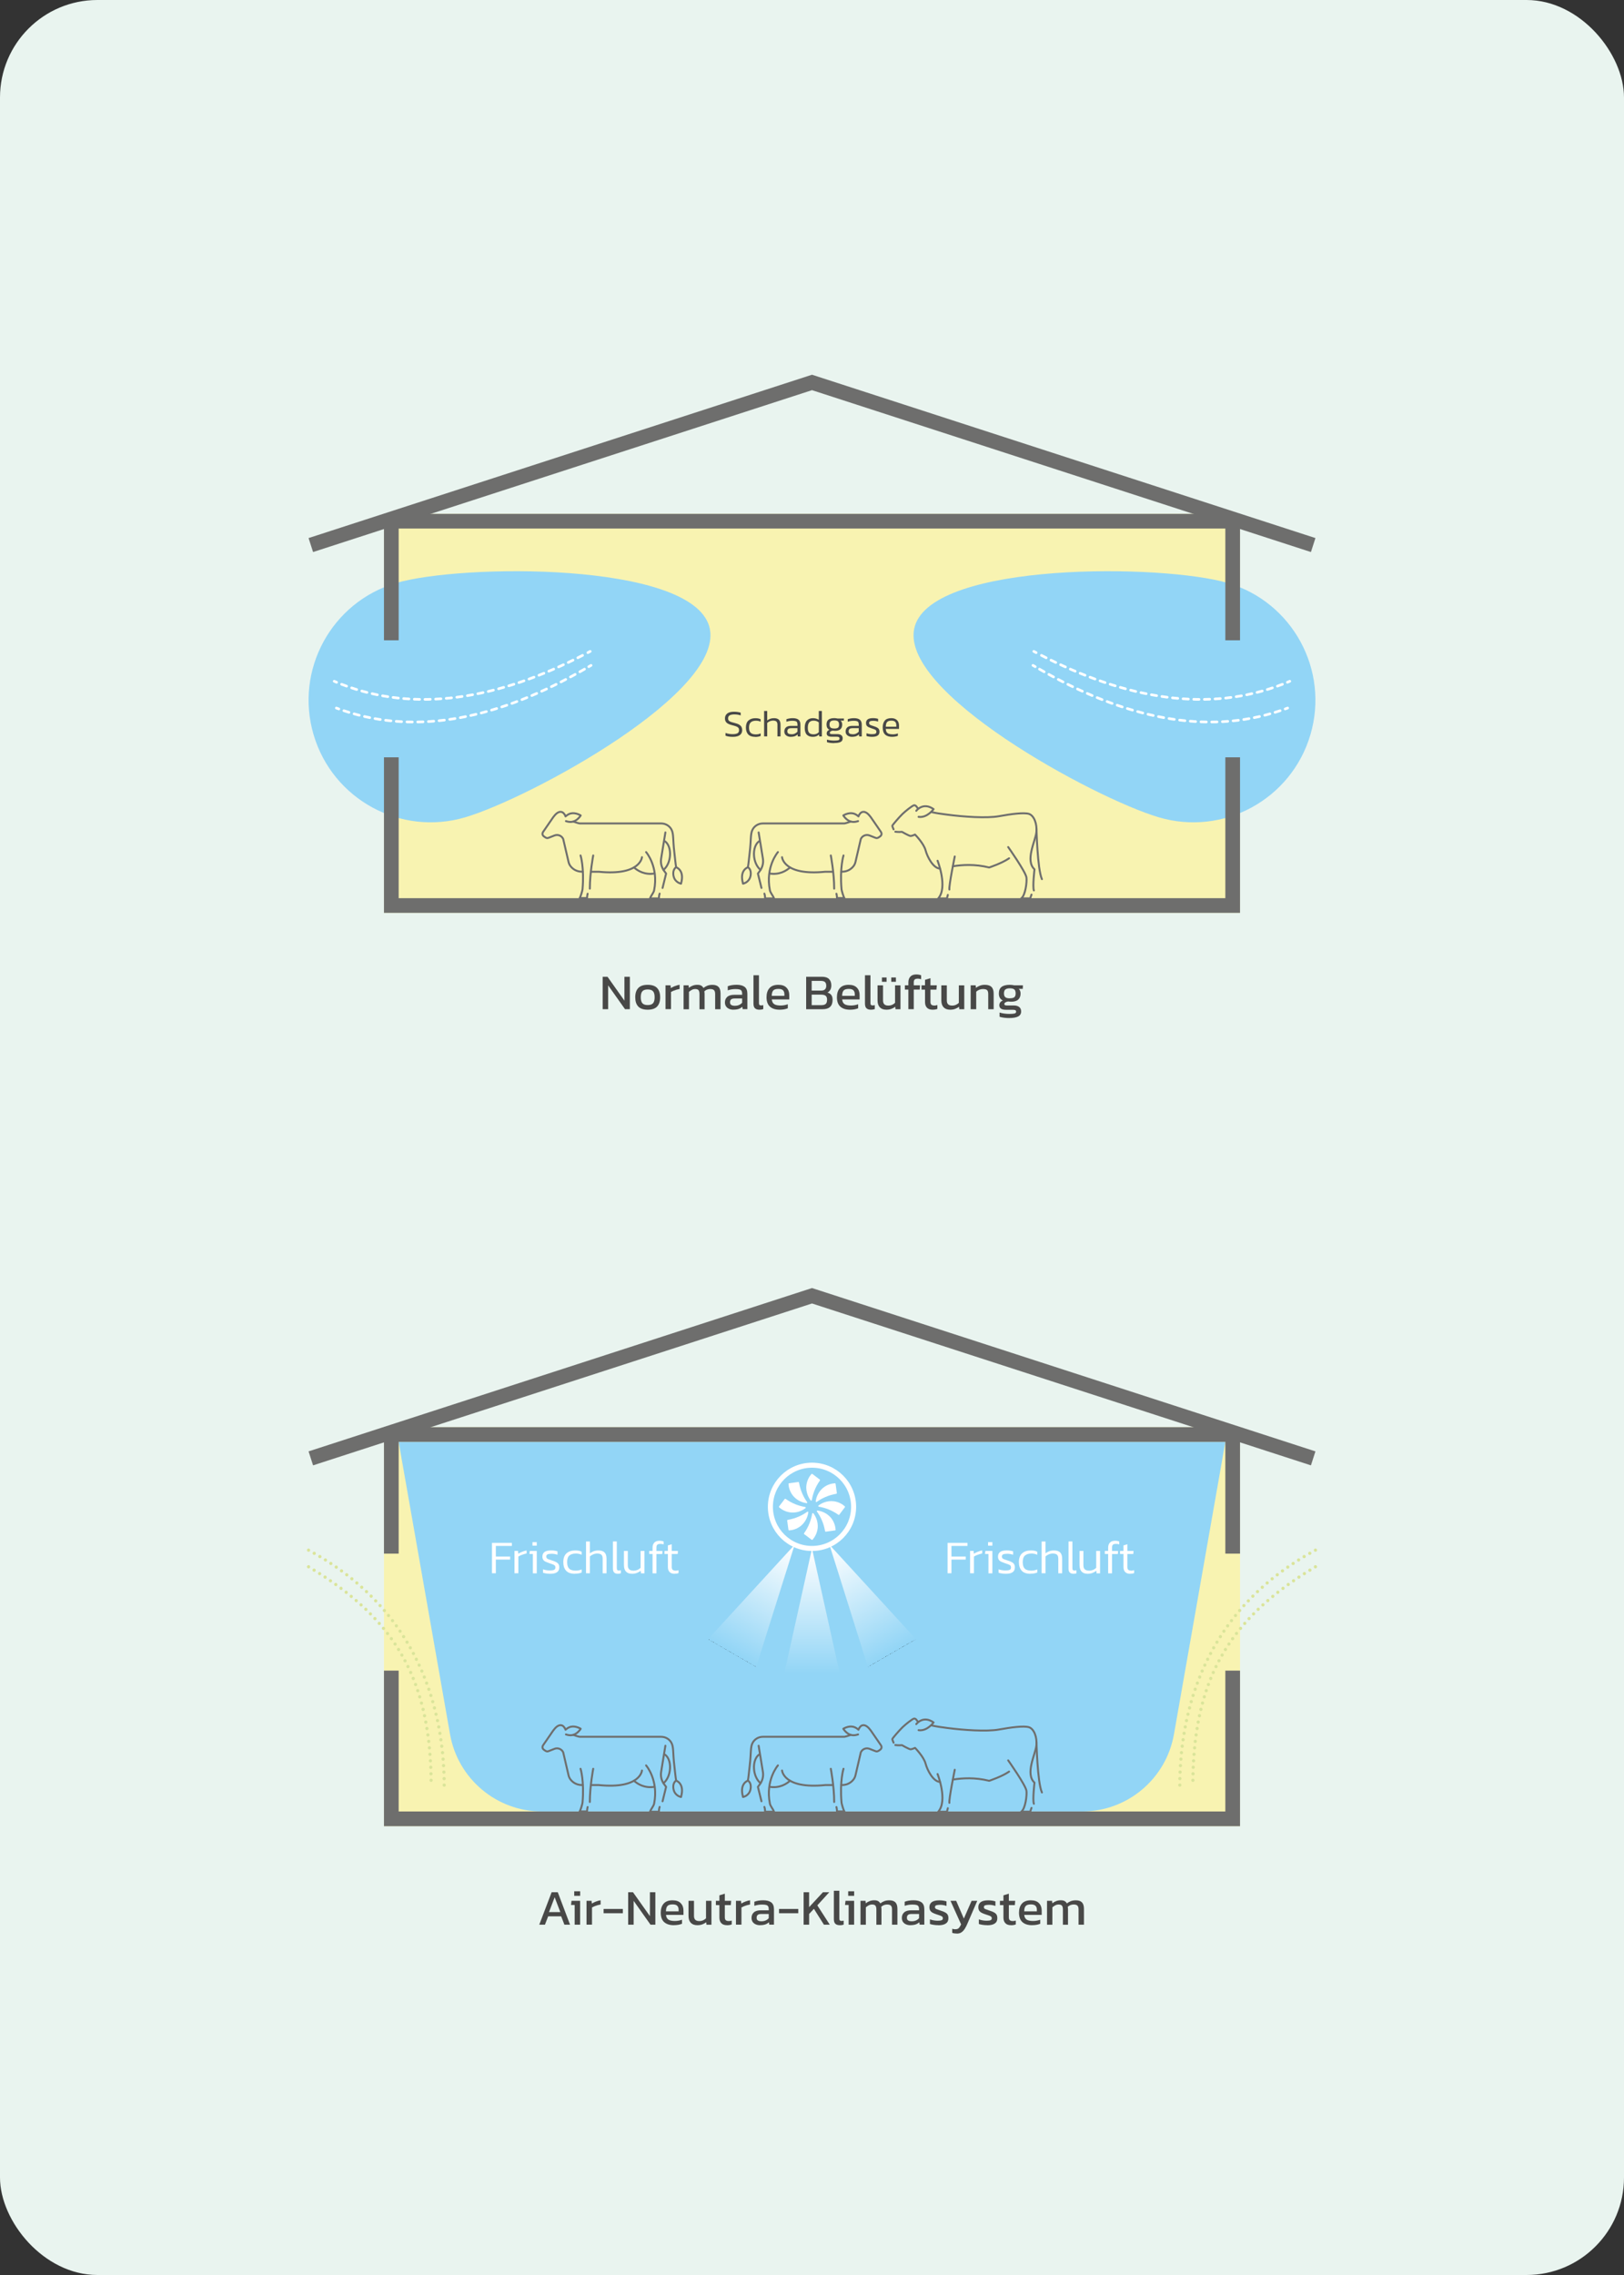 <svg xmlns="http://www.w3.org/2000/svg" xmlns:xlink="http://www.w3.org/1999/xlink" id="Ebene_1" width="500" height="700" viewBox="0 0 500 700"><rect x="0" y="0" width="500" height="700" fill="#333333" stroke="none"/><defs><style>.cls-1{stroke:#6e6e6d;stroke-linejoin:round;stroke-width:.6px;}.cls-1,.cls-2,.cls-3,.cls-4,.cls-5,.cls-6{fill:none;}.cls-1,.cls-3,.cls-4,.cls-5,.cls-6{stroke-linecap:round;}.cls-7{fill:#6e6e6d;}.cls-7,.cls-8,.cls-9,.cls-10,.cls-11,.cls-12,.cls-13,.cls-14,.cls-15{stroke-width:0px;}.cls-2{stroke-width:1.55px;}.cls-2,.cls-3,.cls-4,.cls-5,.cls-6{stroke-miterlimit:10;}.cls-2,.cls-3,.cls-4,.cls-6{stroke:#fff;}.cls-8{fill:url(#Unbenannter_Verlauf_3-3);}.cls-9{fill:url(#Unbenannter_Verlauf_3-2);}.cls-10{fill:#f8f3b1;}.cls-3{stroke-dasharray:0 0 1.65 1.65;}.cls-3,.cls-4,.cls-6{stroke-width:.81px;}.cls-11{fill:#484847;}.cls-12{fill:url(#Unbenannter_Verlauf_3);}.cls-13{fill:#e9f4ef;}.cls-5{stroke:#dae49a;stroke-dasharray:0 2;}.cls-6{stroke-dasharray:0 0 1.64 1.64;}.cls-14{fill:#fff;}.cls-15{fill:#92d5f6;}</style><linearGradient id="Unbenannter_Verlauf_3" x1="250" y1="476.46" x2="250" y2="514.9" gradientUnits="userSpaceOnUse"><stop offset="0" stop-color="#fff"></stop><stop offset="1" stop-color="#92d5f6"></stop><stop offset="1" stop-color="#181716"></stop></linearGradient><linearGradient id="Unbenannter_Verlauf_3-2" x1="297.39" y1="548.26" x2="297.39" y2="586.7" gradientTransform="translate(261.23 -148.19) rotate(30)" xlink:href="#Unbenannter_Verlauf_3"></linearGradient><linearGradient id="Unbenannter_Verlauf_3-3" x1="582.55" y1="383.62" x2="582.55" y2="422.06" gradientTransform="translate(568.07 -148.19) rotate(150) scale(1 -1)" xlink:href="#Unbenannter_Verlauf_3"></linearGradient></defs><rect class="cls-13" x="0" width="500" height="700" rx="30" ry="30"></rect><rect class="cls-10" x="118.22" y="439.13" width="263.56" height="122.77"></rect><path class="cls-15" d="M333.13,557.38h-166.26c-13.95,0-25.89-10.02-28.31-23.76l-15.82-89.96h254.52l-15.82,89.96c-2.42,13.74-14.35,23.76-28.31,23.76Z"></path><rect class="cls-10" x="118.22" y="158.11" width="263.56" height="122.77"></rect><path class="cls-15" d="M218.34,192.67c5.89,19.9-55.18,52.91-75.08,58.8-19.9,5.89-40.81-5.47-46.7-25.37-5.89-19.9,5.47-40.81,25.37-46.7,19.9-5.89,90.52-6.64,96.41,13.27Z"></path><path class="cls-15" d="M281.66,192.67c-5.89,19.9,55.18,52.91,75.08,58.8,19.9,5.89,40.81-5.47,46.7-25.37,5.89-19.9-5.47-40.81-25.37-46.7-19.9-5.89-90.52-6.64-96.41,13.27Z"></path><path class="cls-4" d="M397.1,209.62c-.25.11-.49.21-.74.31"></path><path class="cls-6" d="M394.83,210.55c-22.54,8.75-47.73,4.9-75.09-9.36"></path><path class="cls-4" d="M319.01,200.81c-.24-.13-.48-.25-.72-.38"></path><path class="cls-4" d="M396.44,217.86c-.25.1-.51.19-.76.28"></path><path class="cls-3" d="M394.13,218.68c-22.67,7.62-47.7,2.51-74.69-13.13"></path><path class="cls-4" d="M318.73,205.14c-.23-.14-.47-.27-.7-.41"></path><polygon class="cls-7" points="381.78 197.02 377.26 197.02 377.26 162.63 122.74 162.63 122.74 197.02 118.22 197.02 118.22 158.11 381.78 158.11 381.78 197.02"></polygon><polygon class="cls-7" points="381.78 280.88 118.22 280.88 118.22 233.02 122.74 233.02 122.74 276.36 377.26 276.36 377.26 233.02 381.78 233.02 381.78 280.88"></polygon><polygon class="cls-7" points="403.61 169.86 250 120.05 96.39 169.86 95 165.56 250 115.3 405 165.56 403.61 169.86"></polygon><path class="cls-4" d="M102.9,209.62c.25.11.49.21.74.31"></path><path class="cls-6" d="M105.17,210.55c22.54,8.75,47.73,4.9,75.09-9.36"></path><path class="cls-4" d="M180.99,200.81c.24-.13.48-.25.72-.38"></path><path class="cls-4" d="M103.56,217.86c.25.1.51.19.76.28"></path><path class="cls-3" d="M105.87,218.68c22.67,7.62,47.7,2.51,74.69-13.13"></path><path class="cls-4" d="M181.27,205.14c.23-.14.47-.27.7-.41"></path><path class="cls-1" d="M204.86,256.13l-1.31,8.04c-.22,1.34.11,2.7.92,3.79l.61.83-1.09,4.43"></path><path class="cls-1" d="M198.92,262.18s3.92,4.5,2.47,11.76c-.16.8-.96,1.63-1.26,2.49h2.74s0-.91.22-1.47"></path><path class="cls-1" d="M182.64,263.22s-1.04,5.39-1.04,10.21"></path><path class="cls-1" d="M178.74,263.22s1.18,3.67.61,10.39c-.03.38-.6,2.39-.89,2.72h2.28s.02-.74.18-1.34"></path><path class="cls-1" d="M204.27,267.66c2.52-2.08,2.69-7.13.52-8.76"></path><path class="cls-1" d="M201.53,268.76c-3.08.53-5.25-.88-6.34-1.86"></path><path class="cls-1" d="M208.17,266.85s-1.21.63-.8,2.67c.41,2.04,2.29,2.37,2.29,2.37"></path><path class="cls-1" d="M197.65,263.75s-.43,5.78-13.31,4.48h-2.37"></path><path class="cls-1" d="M174.08,251.07s-.37-.91-1-1.17c-1.17-.47-2.19.79-2.78,1.58l-3,4.36c-.4.53-.39,1.07.12,1.49.23.19.74.54,1.03.54.15,0,.31-.03.46-.09l1.81-.71c1.04-.41,2.21.06,2.68,1.08l1.63,7c.1.45.28.88.54,1.25.81,1.13,2.12,1.81,3.54,1.81h.3"></path><path class="cls-1" d="M209.69,271.81c1.17-4.11-1.52-4.96-1.52-4.96-.2-1.19-.32-2.57-.56-4.64-.46-3.91-.18-5.54-.83-6.87-.59-1.21-1.85-1.97-3.2-1.97h-25.1c-.2,0-1.65-.44-1.95-.58"></path><path class="cls-1" d="M174.24,252.65c.57.2,1.34.36,2.1.18,1.52-.36,2.45-1.92,2.45-1.92,0,0-1.53-.98-3.05-.62-.66.16-1.21.54-1.62.92"></path><path class="cls-1" d="M233.57,256.13l1.31,8.04c.22,1.34-.11,2.7-.92,3.79l-.61.83,1.09,4.43"></path><path class="cls-1" d="M239.51,262.18s-3.92,4.5-2.47,11.76c.16.8.96,1.63,1.26,2.49h-2.74s0-.91-.22-1.47"></path><path class="cls-1" d="M255.79,263.22s1.04,5.39,1.04,10.21"></path><path class="cls-1" d="M259.7,263.22s-1.18,3.67-.61,10.39c.03.38.6,2.39.89,2.72h-2.28s-.02-.74-.18-1.34"></path><path class="cls-1" d="M234.16,267.66c-2.52-2.08-2.69-7.13-.52-8.76"></path><path class="cls-1" d="M236.9,268.76c3.08.53,5.25-.88,6.34-1.86"></path><path class="cls-1" d="M230.27,266.85s1.21.63.8,2.67c-.41,2.04-2.29,2.37-2.29,2.37"></path><path class="cls-1" d="M240.78,263.75s.43,5.78,13.31,4.48h2.37"></path><path class="cls-1" d="M264.35,251.07s.37-.91,1-1.17c1.17-.47,2.19.79,2.78,1.58l3,4.36c.4.53.39,1.07-.12,1.49-.23.19-.74.54-1.03.54-.15,0-.31-.03-.46-.09l-1.81-.71c-1.04-.41-2.21.06-2.68,1.08l-1.63,7c-.1.45-.28.88-.54,1.25-.81,1.13-2.12,1.81-3.54,1.81h-.3"></path><path class="cls-1" d="M228.75,271.81c-1.17-4.11,1.52-4.96,1.52-4.96.2-1.19.32-2.57.56-4.64.46-3.91.18-5.54.83-6.87.59-1.21,1.85-1.97,3.2-1.97,0,0,23.22,0,25.1,0,.2,0,1.65-.44,1.95-.58"></path><path class="cls-1" d="M264.19,252.65c-.57.2-1.34.36-2.1.18-1.52-.36-2.45-1.92-2.45-1.92,0,0,1.53-.98,3.05-.62.66.16,1.21.54,1.62.92"></path><path class="cls-1" d="M282.51,248.65s-.58-1.1-1.19-.85c-.61.25-2.46,1.68-3.48,2.67-1.02.99-3.05,3.35-3.1,3.58-.05.23.38,1.14.38,1.14"></path><path class="cls-1" d="M293.39,266.54c2.85-.45,6.78-.72,11.15.38,0,0,3.96-1.3,6.14-2.83"></path><path class="cls-1" d="M275.65,255.92s1.19.15,2.03.03c0,0,2.18,1.24,2.62,1.27.43.03,1.42-.43,1.42-.43,0,0,2.67,2.67,3.25,4.85.54,2.03,2.33,5.51,4.43,5.63"></path><path class="cls-1" d="M286.9,249.9c1.63.35,2.48.47,4.88.78,4.79.62,11.98,1.15,15.79.46s7.62-1.18,9.19-.72,2.63,3.09,2.3,5.78c-.33,2.69-3.48,8.57-.56,11.29,0,0-.62,5.31-.19,6.49"></path><path class="cls-1" d="M310.4,260.63s5.35,7.57,5.62,9.35c.2,1.32-.32,5.6-1.61,6.44h2.77l.4-1.16"></path><path class="cls-1" d="M293.95,263.53s-1.85,9.07-1.65,10.17"></path><path class="cls-1" d="M288.66,264.84s3.23,8.15.21,11.59h2.68l.27-1.08"></path><path class="cls-1" d="M319.11,254.85s.27,12.54,1.68,15.66"></path><path class="cls-1" d="M282.1,249.48s2.07-2.81,5.33-.52c0,0-1.96,2.77-4.62,2.38"></path><polygon class="cls-7" points="381.78 478.04 377.26 478.04 377.26 443.65 122.74 443.65 122.74 478.04 118.22 478.04 118.22 439.13 381.78 439.13 381.78 478.04"></polygon><polygon class="cls-7" points="381.78 561.9 118.22 561.9 118.22 514.04 122.74 514.04 122.74 557.38 377.26 557.38 377.26 514.04 381.78 514.04 381.78 561.9"></polygon><polygon class="cls-7" points="403.61 450.88 250 401.07 96.39 450.88 95 446.58 250 396.32 405 446.58 403.61 450.88"></polygon><path class="cls-1" d="M204.86,537.15l-1.31,8.04c-.22,1.34.11,2.7.92,3.79l.61.83-1.09,4.43"></path><path class="cls-1" d="M198.92,543.2s3.92,4.5,2.47,11.76c-.16.8-.96,1.63-1.26,2.49h2.74s0-.91.22-1.47"></path><path class="cls-1" d="M182.64,544.24s-1.04,5.39-1.04,10.21"></path><path class="cls-1" d="M178.74,544.24s1.18,3.67.61,10.39c-.03.38-.6,2.39-.89,2.72h2.28s.02-.74.18-1.34"></path><path class="cls-1" d="M204.27,548.68c2.52-2.08,2.69-7.13.52-8.76"></path><path class="cls-1" d="M201.53,549.78c-3.08.53-5.25-.88-6.34-1.86"></path><path class="cls-1" d="M208.17,547.88s-1.21.63-.8,2.67c.41,2.04,2.29,2.37,2.29,2.37"></path><path class="cls-1" d="M197.65,544.77s-.43,5.78-13.31,4.48h-2.37"></path><path class="cls-1" d="M174.08,532.1s-.37-.91-1-1.17c-1.17-.47-2.19.79-2.78,1.58l-3,4.36c-.4.53-.39,1.07.12,1.49.23.19.74.54,1.03.54.15,0,.31-.03.46-.09l1.81-.71c1.04-.41,2.21.06,2.68,1.08l1.63,7c.1.45.28.88.54,1.25.81,1.13,2.12,1.81,3.54,1.81h.3"></path><path class="cls-1" d="M209.69,552.84c1.17-4.11-1.52-4.96-1.52-4.96-.2-1.19-.32-2.57-.56-4.64-.46-3.91-.18-5.54-.83-6.87-.59-1.21-1.85-1.97-3.2-1.97h-25.1c-.2,0-1.65-.44-1.95-.58"></path><path class="cls-1" d="M174.24,533.67c.57.2,1.34.36,2.1.18,1.52-.36,2.45-1.92,2.45-1.92,0,0-1.53-.98-3.05-.62-.66.16-1.21.54-1.62.92"></path><path class="cls-1" d="M233.57,537.15l1.31,8.04c.22,1.34-.11,2.7-.92,3.79l-.61.83,1.09,4.43"></path><path class="cls-1" d="M239.51,543.2s-3.92,4.5-2.47,11.76c.16.8.96,1.63,1.26,2.49h-2.74s0-.91-.22-1.47"></path><path class="cls-1" d="M255.79,544.24s1.04,5.39,1.04,10.21"></path><path class="cls-1" d="M259.7,544.24s-1.18,3.67-.61,10.39c.03.38.6,2.39.89,2.72h-2.28s-.02-.74-.18-1.34"></path><path class="cls-1" d="M234.16,548.68c-2.52-2.08-2.69-7.13-.52-8.76"></path><path class="cls-1" d="M236.9,549.78c3.08.53,5.25-.88,6.34-1.86"></path><path class="cls-1" d="M230.27,547.88s1.21.63.8,2.67c-.41,2.04-2.29,2.37-2.29,2.37"></path><path class="cls-1" d="M240.78,544.77s.43,5.78,13.31,4.48h2.37"></path><path class="cls-1" d="M264.35,532.1s.37-.91,1-1.17c1.17-.47,2.19.79,2.78,1.58l3,4.36c.4.53.39,1.07-.12,1.49-.23.19-.74.54-1.03.54-.15,0-.31-.03-.46-.09l-1.81-.71c-1.04-.41-2.21.06-2.68,1.08l-1.63,7c-.1.45-.28.88-.54,1.25-.81,1.13-2.12,1.81-3.54,1.81h-.3"></path><path class="cls-1" d="M228.75,552.84c-1.17-4.11,1.52-4.96,1.52-4.96.2-1.19.32-2.57.56-4.64.46-3.91.18-5.54.83-6.87.59-1.21,1.85-1.97,3.2-1.97,0,0,23.22,0,25.1,0,.2,0,1.65-.44,1.95-.58"></path><path class="cls-1" d="M264.19,533.67c-.57.2-1.34.36-2.1.18-1.52-.36-2.45-1.92-2.45-1.92,0,0,1.53-.98,3.05-.62.66.16,1.21.54,1.62.92"></path><path class="cls-1" d="M282.51,529.67s-.58-1.1-1.19-.85c-.61.25-2.46,1.68-3.48,2.67-1.02.99-3.05,3.35-3.1,3.58-.05.23.38,1.14.38,1.14"></path><path class="cls-1" d="M293.39,547.56c2.85-.45,6.78-.72,11.15.38,0,0,3.96-1.3,6.14-2.83"></path><path class="cls-1" d="M275.65,536.94s1.19.15,2.03.03c0,0,2.18,1.24,2.62,1.27.43.03,1.42-.43,1.42-.43,0,0,2.67,2.67,3.25,4.85.54,2.03,2.33,5.51,4.43,5.63"></path><path class="cls-1" d="M286.9,530.92c1.63.35,2.48.47,4.88.78,4.79.62,11.98,1.15,15.79.46s7.62-1.18,9.19-.72,2.63,3.09,2.3,5.78c-.33,2.69-3.48,8.57-.56,11.29,0,0-.62,5.31-.19,6.49"></path><path class="cls-1" d="M310.4,541.65s5.35,7.57,5.62,9.35c.2,1.32-.32,5.6-1.61,6.44h2.77l.4-1.16"></path><path class="cls-1" d="M293.95,544.55s-1.85,9.07-1.65,10.17"></path><path class="cls-1" d="M288.66,545.86s3.23,8.15.21,11.59h2.68l.27-1.08"></path><path class="cls-1" d="M319.11,535.87s.27,12.54,1.68,15.66"></path><path class="cls-1" d="M282.1,530.5s2.07-2.81,5.33-.52c0,0-1.96,2.77-4.62,2.38"></path><circle class="cls-2" cx="250" cy="463.64" r="12.81"></circle><polygon class="cls-12" points="250 476.46 241.46 514.9 258.54 514.9 250 476.46"></polygon><polygon class="cls-9" points="244.65 475.31 218.03 504.33 232.83 512.87 244.65 475.31"></polygon><polygon class="cls-8" points="255.38 475.31 282 504.33 267.2 512.87 255.38 475.31"></polygon><path class="cls-5" d="M95,476.97c31.12,16.71,41.77,45.17,41.77,72.69"></path><path class="cls-5" d="M95,482.09c27.74,16.43,37.75,36.03,37.75,67.56"></path><path class="cls-5" d="M405,476.97c-31.12,16.71-41.77,45.17-41.77,72.69"></path><path class="cls-5" d="M405,482.09c-27.74,16.43-37.75,36.03-37.75,67.56"></path><polygon class="cls-14" points="251.13 461.94 251.13 461.94 251.13 461.93 251.13 461.94"></polygon><path class="cls-14" d="M251.23,462.14s.08.03.12.03.08-.02.11-.04c.82-.59,1.71-1.1,2.64-1.5,1.08-.47,2.22-.8,3.38-1,.11-.02.19-.12.17-.23l-.39-2.83c-.02-.11-.12-.2-.22-.18-.9.06-2.24.33-3.5,1.31-1.84,1.43-2.29,3.44-2.4,4.23-.01.08.03.16.1.2Z"></path><polygon class="cls-14" points="260.1 463.48 260.1 463.48 260.1 463.49 260.1 463.48"></polygon><path class="cls-14" d="M260.1,463.48c-.68-.6-1.82-1.35-3.4-1.55-2.32-.29-4.05.81-4.69,1.3-.07.05-.1.13-.07.22.02.08.09.14.17.15,1,.16,1.98.44,2.92.81,1.09.43,2.13,1,3.09,1.68.04.03.09.04.13.04.06,0,.12-.03.15-.08l1.72-2.28c.07-.09.05-.21-.03-.28Z"></path><path class="cls-14" d="M251.72,464.78h0c-.08-.02-.16.02-.2.09s-.04.16,0,.23c.59.82,1.1,1.71,1.5,2.64.47,1.07.8,2.21,1,3.38.02.1.11.18.22.17h.02l2.83-.39c.11-.02.19-.11.18-.22-.05-.74-.28-2.17-1.31-3.5-1.43-1.84-3.44-2.29-4.23-2.4Z"></path><path class="cls-14" d="M250.2,465.58h0c-.08.02-.14.09-.15.17-.16,1-.44,1.98-.81,2.92-.43,1.1-1,2.14-1.68,3.09-.07.09-.05.22.05.29l2.28,1.72s.09.05.14.04c.05,0,.11-.02.15-.07.49-.55,1.34-1.74,1.55-3.41.29-2.32-.81-4.05-1.3-4.69-.05-.07-.14-.1-.22-.07Z"></path><path class="cls-14" d="M248.88,465.36c.01-.08-.03-.16-.1-.21s-.16-.04-.23,0c-.82.59-1.71,1.1-2.64,1.5-1.08.47-2.22.8-3.38,1-.11.02-.19.12-.17.23l.39,2.83c.02.11.11.18.22.18.9-.06,2.24-.33,3.5-1.31,1.84-1.43,2.29-3.44,2.4-4.23h0Z"></path><path class="cls-14" d="M244.37,465.4c1.78-.09,3.09-.93,3.62-1.34.07-.05.1-.14.07-.22-.02-.08-.09-.14-.17-.15-1-.16-1.98-.44-2.92-.81-1.09-.43-2.13-1-3.09-1.68-.09-.07-.22-.05-.29.04l-1.73,2.28c-.07.09-.05.21.03.28.55.49,1.74,1.34,3.41,1.55.37.05.73.06,1.07.04Z"></path><path class="cls-14" d="M248.29,462.52h0s.02,0,.04,0c.07,0,.13-.04.17-.1.04-.07.04-.16,0-.23-.59-.82-1.1-1.71-1.5-2.64-.47-1.08-.8-2.22-1-3.38-.02-.11-.12-.19-.23-.17l-2.83.39c-.11.02-.19.11-.18.22.06.9.33,2.24,1.31,3.5,1.43,1.84,3.44,2.29,4.23,2.4Z"></path><path class="cls-14" d="M249.76,461.72s.02,0,.04,0c.08-.02.14-.09.15-.17.16-1,.44-1.98.81-2.92.43-1.1,1-2.13,1.68-3.09.07-.09.05-.22-.05-.29l-2.28-1.73c-.09-.07-.21-.05-.28.03-.49.55-1.34,1.74-1.55,3.41-.29,2.31.81,4.05,1.3,4.69.04.05.11.08.17.08Z"></path><path class="cls-11" d="M185.55,310.52v-9.98h1.49l5.21,7.35v-7.35h1.67v9.98h-1.49l-5.19-7.33v7.33h-1.69Z"></path><path class="cls-11" d="M199.41,310.68c-1.32,0-2.29-.33-2.91-.99-.62-.66-.92-1.61-.92-2.84s.31-2.18.93-2.84c.62-.66,1.59-.99,2.9-.99s2.29.33,2.91.99c.62.66.93,1.61.93,2.84s-.31,2.18-.92,2.84c-.62.66-1.59.99-2.92.99ZM199.41,309.25c.77,0,1.33-.19,1.65-.57.33-.38.49-.99.49-1.84s-.16-1.46-.49-1.83c-.33-.37-.88-.56-1.65-.56s-1.31.19-1.64.56c-.33.37-.49.98-.49,1.83s.16,1.46.49,1.84c.33.38.87.57,1.64.57Z"></path><path class="cls-11" d="M204.9,310.52v-7.35h1.55l.09.85c.35-.23.77-.43,1.26-.62.49-.19.97-.32,1.44-.39v1.29c-.29.05-.6.13-.94.22-.34.1-.65.21-.95.33s-.55.24-.76.36v5.3h-1.69Z"></path><path class="cls-11" d="M210.46,310.52v-7.35h1.55l.08.78c.36-.29.76-.52,1.19-.68.43-.17.9-.25,1.4-.25.53,0,.94.08,1.23.26.29.17.52.41.67.71.34-.28.73-.51,1.18-.69.44-.18.98-.27,1.6-.27.85,0,1.47.22,1.88.65s.6,1.1.6,2v4.85h-1.66v-4.68c0-.57-.12-.97-.36-1.19-.24-.23-.62-.34-1.16-.34-.35,0-.68.06-1,.19-.32.12-.59.31-.81.56.03.11.05.23.06.36.01.12.02.26.02.4v4.71h-1.57v-4.67c0-.54-.09-.93-.28-1.18-.19-.25-.54-.37-1.05-.37-.36,0-.71.08-1.03.26-.33.17-.62.38-.88.61v5.35h-1.66Z"></path><path class="cls-11" d="M225.79,310.68c-.46,0-.9-.08-1.29-.25-.4-.17-.72-.42-.95-.75s-.36-.75-.36-1.25c0-.7.24-1.27.72-1.7s1.22-.64,2.22-.64h2.36v-.33c0-.35-.05-.63-.16-.84-.11-.21-.3-.36-.59-.45-.28-.09-.7-.14-1.25-.14-.87,0-1.68.13-2.43.39v-1.26c.33-.13.73-.24,1.21-.33.48-.08.99-.12,1.53-.12,1.07,0,1.89.22,2.46.65.56.43.84,1.14.84,2.12v4.73h-1.44l-.11-.74c-.3.29-.67.51-1.11.67-.44.16-.99.23-1.65.23ZM226.24,309.47c.51,0,.95-.08,1.33-.26.38-.17.68-.4.92-.69v-1.29h-2.32c-.5,0-.86.1-1.08.29-.22.19-.33.48-.33.88s.13.66.39.82c.26.17.62.25,1.1.25Z"></path><path class="cls-11" d="M233.8,310.68c-.6,0-1.05-.15-1.36-.44s-.46-.78-.46-1.46v-8.7h1.69v8.54c0,.29.05.49.15.59.1.1.26.15.47.15.25,0,.49-.03.71-.09v1.22c-.2.07-.39.12-.57.15s-.39.04-.63.04Z"></path><path class="cls-11" d="M240.03,310.68c-1.28,0-2.27-.31-2.98-.95-.7-.63-1.05-1.6-1.05-2.9,0-1.18.3-2.11.9-2.79s1.51-1.02,2.73-1.02c1.12,0,1.96.29,2.52.88.56.58.85,1.34.85,2.26v1.36h-5.38c.08.71.34,1.2.78,1.47.43.27,1.09.4,1.98.4.37,0,.75-.04,1.15-.11.39-.07.73-.17,1.02-.28v1.24c-.33.14-.71.25-1.14.33-.43.07-.89.11-1.37.11ZM237.61,306.41h3.89v-.51c0-.51-.14-.9-.42-1.19s-.75-.43-1.41-.43c-.79,0-1.33.17-1.62.51-.29.34-.44.88-.44,1.61Z"></path><path class="cls-11" d="M248.2,310.52v-9.98h4.84c.99,0,1.73.23,2.2.7.47.47.71,1.12.71,1.97,0,.54-.11.99-.32,1.36-.22.37-.51.64-.87.83.49.13.87.37,1.15.72.29.35.43.85.43,1.53,0,.97-.26,1.69-.78,2.17s-1.29.71-2.3.71h-5.05ZM249.89,304.8h2.91c.57,0,.97-.13,1.22-.4s.37-.62.37-1.06c0-.52-.12-.9-.37-1.15-.25-.25-.71-.38-1.39-.38h-2.73v2.99ZM249.89,309.28h3.01c.6,0,1.04-.13,1.32-.38.28-.25.42-.69.42-1.33,0-.52-.14-.9-.41-1.15s-.77-.38-1.49-.38h-2.84v3.24Z"></path><path class="cls-11" d="M261.7,310.68c-1.28,0-2.27-.31-2.98-.95-.7-.63-1.05-1.6-1.05-2.9,0-1.18.3-2.11.9-2.79s1.51-1.02,2.73-1.02c1.12,0,1.96.29,2.52.88.56.58.84,1.34.84,2.26v1.36h-5.38c.08.71.34,1.2.78,1.47.43.27,1.09.4,1.98.4.37,0,.75-.04,1.15-.11.39-.07.73-.17,1.02-.28v1.24c-.33.14-.71.25-1.14.33s-.89.11-1.37.11ZM259.28,306.41h3.89v-.51c0-.51-.14-.9-.42-1.19-.28-.28-.75-.43-1.41-.43-.79,0-1.33.17-1.62.51-.29.34-.44.88-.44,1.61Z"></path><path class="cls-11" d="M268.13,310.68c-.6,0-1.05-.15-1.36-.44-.31-.29-.46-.78-.46-1.46v-8.7h1.69v8.54c0,.29.05.49.16.59.1.1.26.15.46.15.25,0,.49-.03.71-.09v1.22c-.2.07-.38.12-.57.15-.18.03-.39.04-.63.04Z"></path><path class="cls-11" d="M272.91,310.68c-.88,0-1.55-.24-2.02-.73-.47-.49-.71-1.2-.71-2.14v-4.63h1.69v4.63c0,.55.13.95.4,1.21s.68.39,1.24.39c.41,0,.8-.08,1.15-.23.35-.15.66-.36.91-.62v-5.38h1.67v7.35h-1.53l-.08-.76c-.33.26-.72.48-1.18.65-.45.18-.97.26-1.55.26ZM271.53,302.09v-1.33h1.43v1.33h-1.43ZM274.41,302.09v-1.33h1.43v1.33h-1.43Z"></path><path class="cls-11" d="M279.67,310.52v-6.03h-1.07v-1.32h1.07v-.9c0-.73.2-1.33.61-1.77.41-.45,1.02-.67,1.82-.67.3,0,.57.02.82.07.25.05.48.11.68.19v1.21c-.32-.11-.65-.17-.98-.17-.49,0-.82.09-1.01.26-.19.18-.28.48-.28.9v.88h1.92l-.08,1.32h-1.84v6.03h-1.67Z"></path><path class="cls-11" d="M287.14,310.68c-.79,0-1.37-.21-1.76-.63s-.58-.99-.58-1.71v-3.84h-1.08v-1.32h1.08v-1.69l1.67-.51v2.2h1.95l-.11,1.32h-1.84v3.75c0,.42.1.72.29.89s.52.26.96.26c.28,0,.57-.05.88-.16v1.19c-.4.17-.89.25-1.47.25Z"></path><path class="cls-11" d="M292.55,310.68c-.88,0-1.55-.24-2.02-.73-.47-.49-.71-1.2-.71-2.14v-4.63h1.69v4.63c0,.55.13.95.4,1.21s.68.39,1.24.39c.41,0,.8-.08,1.15-.23.35-.15.66-.36.91-.62v-5.38h1.67v7.35h-1.53l-.08-.76c-.33.26-.72.48-1.18.65-.45.18-.97.26-1.55.26Z"></path><path class="cls-11" d="M298.85,310.52v-7.35h1.55l.08.78c.33-.26.73-.48,1.19-.66.46-.18.97-.27,1.53-.27.95,0,1.64.22,2.08.67s.65,1.14.65,2.08v4.76h-1.67v-4.68c0-.57-.12-.97-.35-1.19-.23-.23-.67-.34-1.31-.34-.38,0-.76.08-1.12.23-.37.15-.67.36-.92.6v5.38h-1.69Z"></path><path class="cls-11" d="M310.79,313.25c-.55,0-1.09-.03-1.64-.1-.55-.07-1.01-.17-1.4-.3v-1.3c.41.13.89.24,1.43.31.54.07,1.05.11,1.53.11.74,0,1.29-.04,1.63-.12.34-.08.51-.27.51-.56,0-.22-.08-.37-.25-.46-.17-.09-.48-.13-.95-.13h-1.98c-1.33,0-2-.47-2-1.41,0-.3.09-.58.26-.84.18-.26.45-.45.84-.59-.42-.21-.74-.49-.94-.85-.2-.36-.3-.8-.3-1.3,0-.94.28-1.62.84-2.05.56-.42,1.41-.64,2.53-.64.24,0,.49.02.74.05.26.04.46.07.6.1h2.7l-.05,1.1h-1.24c.2.17.34.37.43.62s.14.52.14.81c0,.79-.24,1.4-.71,1.85-.48.45-1.19.67-2.16.67-.17,0-.32,0-.46-.02-.14-.02-.29-.03-.46-.05-.31.03-.59.11-.84.25s-.37.32-.37.54c0,.16.06.27.19.33.12.07.33.1.62.1h2.06c.73,0,1.3.16,1.7.47.4.32.6.77.6,1.37,0,.72-.31,1.24-.94,1.56-.62.31-1.52.47-2.69.47ZM310.91,307.16c.67,0,1.14-.11,1.4-.34.26-.23.39-.61.39-1.16s-.13-.95-.39-1.19-.73-.37-1.4-.37c-.63,0-1.09.12-1.38.36-.29.24-.43.64-.43,1.21,0,.53.14.91.41,1.15.27.24.74.36,1.4.36Z"></path><path class="cls-11" d="M225.62,226.72c-.93,0-1.68-.12-2.25-.35v-.85c.33.12.67.22,1.04.28s.75.1,1.13.1c.67,0,1.17-.09,1.5-.27.33-.18.5-.51.5-.98,0-.29-.07-.53-.2-.7-.14-.17-.36-.32-.67-.44s-.72-.24-1.24-.37c-.82-.2-1.4-.46-1.73-.78-.33-.32-.5-.75-.5-1.3,0-.64.23-1.14.69-1.51.46-.37,1.15-.55,2.09-.55.43,0,.84.03,1.21.09.37.06.66.13.86.2v.84c-.28-.1-.58-.18-.91-.23-.33-.05-.66-.08-1.01-.08-.64,0-1.12.09-1.46.28-.34.19-.51.51-.51.96,0,.26.06.46.18.62.12.16.32.29.61.41.29.11.69.23,1.2.35.61.15,1.09.32,1.43.53.34.21.58.45.72.73.14.28.21.6.21.95,0,.66-.24,1.17-.72,1.53-.48.36-1.2.54-2.15.54Z"></path><path class="cls-11" d="M232.49,226.72c-.96,0-1.67-.25-2.14-.75-.46-.5-.7-1.21-.7-2.12,0-.97.26-1.69.79-2.16.53-.47,1.24-.71,2.13-.71.36,0,.67.03.91.08s.47.13.7.24v.76c-.42-.2-.9-.3-1.43-.3-.68,0-1.21.16-1.58.48-.37.32-.56.86-.56,1.62s.16,1.26.49,1.6c.33.34.86.51,1.62.51.53,0,1.03-.1,1.48-.3v.77c-.24.1-.5.18-.77.23s-.58.08-.92.08Z"></path><path class="cls-11" d="M235.26,226.6v-7.84h.95v2.92c.26-.21.56-.38.9-.51s.75-.2,1.2-.2c.67,0,1.17.16,1.5.49.33.33.5.84.5,1.53v3.6h-.95v-3.57c0-.48-.11-.82-.32-1.01-.21-.19-.56-.29-1.05-.29-.31,0-.63.07-.96.2s-.6.31-.82.53v4.13h-.95Z"></path><path class="cls-11" d="M243.42,226.72c-.35,0-.67-.06-.96-.19s-.53-.31-.71-.55-.27-.55-.27-.92c0-.5.17-.92.5-1.24.33-.32.88-.48,1.63-.48h1.92v-.34c0-.3-.04-.54-.12-.72-.08-.18-.23-.31-.46-.38s-.55-.12-.99-.12c-.33,0-.66.03-.97.08-.31.05-.6.13-.87.22v-.79c.25-.09.54-.17.88-.23.34-.06.7-.09,1.09-.09.78,0,1.37.16,1.76.48.39.32.59.83.59,1.55v3.6h-.8l-.07-.63c-.24.25-.53.43-.87.56-.34.12-.76.19-1.27.19ZM243.66,225.94c.4,0,.76-.07,1.07-.22.31-.14.57-.34.79-.59v-1.07h-1.9c-.43,0-.74.08-.93.24s-.28.41-.28.74.11.56.34.69.53.19.91.19Z"></path><path class="cls-11" d="M250.25,226.72c-.77,0-1.38-.21-1.83-.65-.44-.43-.66-1.15-.66-2.15s.23-1.73.69-2.22c.46-.49,1.08-.73,1.85-.73.69,0,1.29.17,1.79.52v-2.73h.95v7.84h-.81l-.07-.58c-.26.24-.54.42-.84.53s-.66.17-1.08.17ZM250.5,225.95c.32,0,.61-.05.88-.16.27-.11.51-.27.72-.5v-3c-.19-.17-.42-.3-.69-.4-.26-.1-.56-.15-.9-.15-.61,0-1.07.18-1.36.53-.29.35-.44.9-.44,1.66s.14,1.24.41,1.55c.27.31.73.47,1.37.47Z"></path><path class="cls-11" d="M256.82,228.65c-.41,0-.81-.02-1.2-.07-.39-.05-.73-.12-1.01-.22v-.79c.31.1.66.18,1.05.23s.76.08,1.12.08c.58,0,1.01-.04,1.28-.1.27-.07.41-.25.41-.54,0-.2-.07-.34-.21-.43-.14-.09-.4-.13-.76-.13h-1.46c-1.02,0-1.52-.34-1.52-1.02,0-.23.07-.44.21-.65.14-.21.36-.35.65-.44-.31-.15-.54-.37-.69-.65-.15-.27-.22-.6-.22-.98,0-.69.2-1.19.6-1.51s1.01-.47,1.83-.47c.17,0,.35.01.53.04.18.03.32.05.42.08h1.99l-.04.65h-1c.18.15.31.32.38.53.08.21.12.43.12.68,0,.61-.18,1.09-.53,1.42-.36.34-.9.51-1.64.51-.12,0-.23,0-.33-.02s-.21-.03-.34-.04c-.24,0-.46.08-.67.2-.21.13-.31.29-.31.49,0,.13.05.23.16.29s.3.09.58.09h1.52c.55,0,.97.11,1.27.33.29.22.44.54.44.97,0,.54-.22.92-.67,1.13-.45.21-1.09.31-1.92.31ZM256.88,224.16c.55,0,.93-.09,1.14-.27.21-.18.31-.49.31-.94s-.11-.77-.33-.98c-.22-.2-.59-.3-1.12-.3s-.89.1-1.13.29c-.23.19-.35.52-.35.99,0,.43.11.73.33.92.22.19.6.28,1.14.28Z"></path><path class="cls-11" d="M262.29,226.72c-.35,0-.67-.06-.96-.19s-.53-.31-.71-.55c-.18-.24-.27-.55-.27-.92,0-.5.17-.92.5-1.24.33-.32.88-.48,1.63-.48h1.92v-.34c0-.3-.04-.54-.12-.72-.08-.18-.23-.31-.46-.38-.23-.08-.55-.12-.99-.12-.33,0-.66.03-.96.08-.31.05-.6.13-.87.22v-.79c.25-.09.54-.17.88-.23.34-.06.7-.09,1.09-.09.78,0,1.37.16,1.76.48s.59.83.59,1.55v3.6h-.8l-.07-.63c-.24.25-.53.43-.87.56-.34.12-.76.19-1.27.19ZM262.53,225.94c.4,0,.76-.07,1.07-.22.31-.14.57-.34.79-.59v-1.07h-1.9c-.43,0-.74.08-.93.24-.19.16-.28.41-.28.74s.11.56.34.69c.22.13.53.19.91.19Z"></path><path class="cls-11" d="M268.6,226.72c-.36,0-.7-.02-1.02-.07-.32-.05-.59-.11-.81-.19v-.84c.26.09.54.16.83.21.29.05.58.07.87.07.49,0,.84-.05,1.05-.16.21-.1.31-.3.31-.59,0-.21-.06-.37-.17-.48s-.28-.21-.51-.29c-.23-.08-.52-.19-.88-.3-.32-.11-.6-.22-.85-.34s-.44-.27-.58-.47c-.14-.2-.21-.46-.21-.8,0-.49.17-.86.51-1.12.34-.26.89-.39,1.65-.39.29,0,.58.02.85.06s.51.09.71.16v.84c-.49-.16-.96-.24-1.41-.24-.48,0-.83.05-1.04.15-.21.1-.32.28-.32.54,0,.18.05.32.15.42s.25.19.45.27c.21.07.47.16.8.27.43.13.77.27,1.03.41.26.14.46.31.58.51.12.2.19.46.19.79,0,.54-.19.94-.57,1.19-.38.25-.92.38-1.62.38Z"></path><path class="cls-11" d="M274.71,226.72c-.98,0-1.72-.24-2.21-.71s-.73-1.2-.73-2.19c0-.88.21-1.58.63-2.09.42-.51,1.09-.76,2-.76.54,0,.99.1,1.34.3s.62.47.79.81c.17.34.26.73.26,1.17v1.03h-4.08c.03.42.12.75.27.99s.38.41.69.52c.31.1.71.16,1.21.16.57,0,1.08-.1,1.56-.29v.74c-.24.1-.51.18-.81.23-.3.05-.61.08-.94.08ZM272.73,223.6h3.23v-.45c0-.45-.12-.8-.35-1.04-.24-.24-.63-.37-1.17-.37-.66,0-1.11.16-1.35.47s-.36.77-.36,1.4Z"></path><path class="cls-14" d="M151.47,484.09v-9.36h6.13v.94h-4.94v3.27h4.4v.93h-4.4v4.21h-1.19Z"></path><path class="cls-14" d="M158.4,484.09v-6.89h1.08l.09.87c.34-.22.74-.43,1.2-.61.46-.18.91-.32,1.36-.41v.93c-.27.06-.57.14-.89.24-.32.1-.62.22-.92.34-.29.13-.53.26-.73.39v5.13h-1.19Z"></path><path class="cls-14" d="M164.06,484.09v-5.94h-1.06l.12-.94h2.14v6.89h-1.19ZM163.94,475.59v-1.09h1.32v1.09h-1.32Z"></path><path class="cls-14" d="M169.46,484.24c-.45,0-.87-.03-1.27-.09-.4-.06-.74-.14-1.01-.23v-1.05c.33.12.68.2,1.04.26.36.06.72.09,1.08.09.61,0,1.05-.07,1.31-.2.26-.13.39-.38.39-.73,0-.26-.07-.46-.21-.6-.14-.14-.35-.26-.64-.36s-.65-.23-1.1-.38c-.4-.14-.75-.28-1.06-.42-.31-.14-.55-.34-.73-.59s-.26-.58-.26-1c0-.61.21-1.08.64-1.4.43-.33,1.11-.49,2.06-.49.37,0,.72.03,1.06.08.34.05.63.12.89.2v1.05c-.61-.2-1.2-.3-1.76-.3-.6,0-1.03.06-1.3.18-.27.12-.4.35-.4.68,0,.22.06.4.18.53s.31.24.57.33c.26.09.59.21,1,.34.53.16.96.33,1.29.51.33.17.57.39.73.64s.23.58.23.99c0,.68-.24,1.17-.71,1.49-.47.32-1.15.47-2.02.47Z"></path><path class="cls-14" d="M176.97,484.24c-1.2,0-2.09-.31-2.67-.94-.58-.62-.87-1.51-.87-2.65,0-1.21.33-2.11.99-2.7.66-.59,1.54-.89,2.66-.89.46,0,.83.03,1.13.09.3.06.59.16.87.3v.94c-.52-.25-1.12-.38-1.79-.38-.85,0-1.51.2-1.98.6-.47.4-.7,1.08-.7,2.03s.2,1.58.61,2c.41.42,1.08.63,2.02.63.67,0,1.28-.13,1.85-.38v.96c-.3.13-.62.22-.97.28s-.73.09-1.16.09Z"></path><path class="cls-14" d="M180.43,484.09v-9.79h1.19v3.65c.32-.26.69-.47,1.13-.64.43-.17.93-.25,1.5-.25.83,0,1.46.2,1.87.61s.62,1.05.62,1.92v4.5h-1.19v-4.46c0-.6-.13-1.02-.4-1.26s-.7-.36-1.31-.36c-.39,0-.79.08-1.2.25-.41.17-.75.39-1.02.66v5.16h-1.19Z"></path><path class="cls-14" d="M190.21,484.24c-.46,0-.83-.12-1.1-.37-.27-.25-.4-.67-.4-1.26v-8.31h1.19v8.18c0,.29.05.49.15.6.1.11.25.16.45.16.22,0,.44-.03.65-.09v.94c-.16.06-.31.1-.46.12-.16.02-.31.03-.48.03Z"></path><path class="cls-14" d="M194.6,484.24c-.82,0-1.45-.23-1.87-.68-.42-.46-.63-1.12-.63-1.99v-4.36h1.19v4.4c0,.57.14.99.43,1.26.29.27.73.41,1.33.41.43,0,.83-.08,1.21-.23.38-.16.7-.37.97-.64v-5.2h1.19v6.89h-1.08l-.07-.79c-.33.27-.72.49-1.18.67-.46.17-.95.26-1.5.26Z"></path><path class="cls-14" d="M200.91,484.09v-5.94h-1.03v-.94h1.03v-1c0-.66.18-1.18.54-1.56s.9-.57,1.61-.57c.25,0,.48.02.69.06.21.04.4.09.57.16v.9c-.3-.11-.62-.16-.96-.16-.49,0-.83.09-1,.27-.17.18-.26.48-.26.91v1h1.86l-.06.94h-1.8v5.94h-1.19Z"></path><path class="cls-14" d="M207.68,484.24c-.68,0-1.19-.18-1.53-.54s-.52-.87-.52-1.52v-4.03h-1.05v-.94h1.05v-1.7l1.19-.36v2.06h1.9l-.07.94h-1.83v3.97c0,.42.09.71.28.89.19.18.52.27.98.27.25,0,.53-.05.83-.15v.9c-.36.14-.77.2-1.23.2Z"></path><path class="cls-14" d="M291.74,484.09v-9.36h6.13v.94h-4.94v3.27h4.4v.93h-4.4v4.21h-1.19Z"></path><path class="cls-14" d="M298.67,484.09v-6.89h1.08l.09.87c.34-.22.74-.43,1.2-.61.46-.18.91-.32,1.36-.41v.93c-.27.06-.57.14-.89.24-.32.1-.62.22-.92.34-.29.13-.53.26-.73.39v5.13h-1.19Z"></path><path class="cls-14" d="M304.33,484.09v-5.94h-1.06l.12-.94h2.14v6.89h-1.19ZM304.21,475.59v-1.09h1.32v1.09h-1.32Z"></path><path class="cls-14" d="M309.73,484.24c-.45,0-.87-.03-1.27-.09-.4-.06-.74-.14-1.01-.23v-1.05c.33.12.67.2,1.04.26.36.06.72.09,1.08.09.61,0,1.05-.07,1.31-.2s.39-.38.39-.73c0-.26-.07-.46-.21-.6s-.35-.26-.64-.36c-.29-.11-.65-.23-1.1-.38-.4-.14-.75-.28-1.06-.42-.31-.14-.55-.34-.73-.59-.17-.25-.26-.58-.26-1,0-.61.21-1.08.64-1.4.43-.33,1.11-.49,2.06-.49.37,0,.72.03,1.06.08.34.05.63.12.89.2v1.05c-.61-.2-1.2-.3-1.76-.3-.6,0-1.03.06-1.3.18s-.4.35-.4.68c0,.22.06.4.18.53s.31.24.57.33c.26.09.59.21,1,.34.53.16.96.33,1.29.51.33.17.57.39.73.64s.23.58.23.99c0,.68-.24,1.17-.71,1.49-.47.32-1.15.47-2.02.47Z"></path><path class="cls-14" d="M317.24,484.24c-1.2,0-2.09-.31-2.67-.94s-.87-1.51-.87-2.65c0-1.21.33-2.11.99-2.7.66-.59,1.54-.89,2.66-.89.46,0,.83.03,1.13.09.3.06.59.16.87.3v.94c-.52-.25-1.12-.38-1.79-.38-.85,0-1.51.2-1.98.6-.46.4-.7,1.08-.7,2.03s.2,1.58.61,2c.41.42,1.08.63,2.02.63.67,0,1.28-.13,1.85-.38v.96c-.3.13-.62.22-.97.28-.34.06-.73.09-1.16.09Z"></path><path class="cls-14" d="M320.7,484.09v-9.79h1.19v3.65c.32-.26.69-.47,1.13-.64.43-.17.93-.25,1.5-.25.83,0,1.46.2,1.88.61.42.41.62,1.05.62,1.92v4.5h-1.19v-4.46c0-.6-.13-1.02-.4-1.26s-.71-.36-1.32-.36c-.39,0-.79.08-1.2.25-.41.17-.75.39-1.02.66v5.16h-1.19Z"></path><path class="cls-14" d="M330.48,484.24c-.46,0-.83-.12-1.1-.37s-.4-.67-.4-1.26v-8.31h1.19v8.18c0,.29.05.49.15.6.1.11.25.16.45.16.22,0,.44-.03.65-.09v.94c-.15.06-.31.1-.46.12s-.31.03-.48.03Z"></path><path class="cls-14" d="M334.87,484.24c-.82,0-1.45-.23-1.87-.68-.42-.46-.63-1.12-.63-1.99v-4.36h1.19v4.4c0,.57.14.99.43,1.26.29.27.73.41,1.33.41.43,0,.83-.08,1.21-.23.38-.16.7-.37.97-.64v-5.2h1.19v6.89h-1.08l-.07-.79c-.33.27-.72.49-1.18.67s-.95.26-1.5.26Z"></path><path class="cls-14" d="M341.18,484.09v-5.94h-1.03v-.94h1.03v-1c0-.66.18-1.18.54-1.56s.9-.57,1.61-.57c.25,0,.48.02.69.06.21.04.4.09.57.16v.9c-.3-.11-.62-.16-.96-.16-.49,0-.83.09-1,.27-.17.18-.26.48-.26.91v1h1.86l-.06.94h-1.8v5.94h-1.19Z"></path><path class="cls-14" d="M347.95,484.24c-.68,0-1.19-.18-1.53-.54s-.52-.87-.52-1.52v-4.03h-1.05v-.94h1.05v-1.7l1.19-.36v2.06h1.9l-.07.94h-1.83v3.97c0,.42.09.71.28.89.19.18.52.27.98.27.25,0,.53-.05.83-.15v.9c-.36.14-.77.2-1.24.2Z"></path><path class="cls-11" d="M166.03,592.21l3.81-9.98h1.89l3.78,9.98h-1.74l-.99-2.57h-4.01l-.99,2.57h-1.75ZM169.04,588.34h3.47l-1.74-4.57-1.74,4.57Z"></path><path class="cls-11" d="M176.93,592.21v-6.06h-1.12l.15-1.29h2.65v7.35h-1.69ZM176.79,583.33v-1.39h1.84v1.39h-1.84Z"></path><path class="cls-11" d="M180.58,592.21v-7.35h1.55l.09.85c.35-.23.77-.43,1.26-.62.49-.19.97-.32,1.44-.39v1.29c-.29.05-.6.13-.94.22-.34.1-.65.21-.95.33s-.55.24-.76.36v5.3h-1.69Z"></path><path class="cls-11" d="M185.84,588.69v-1.32h5.92v1.32h-5.92Z"></path><path class="cls-11" d="M193.4,592.21v-9.98h1.49l5.21,7.35v-7.35h1.67v9.98h-1.49l-5.19-7.33v7.33h-1.69Z"></path><path class="cls-11" d="M207.46,592.37c-1.28,0-2.27-.32-2.98-.95-.7-.63-1.05-1.6-1.05-2.9,0-1.18.3-2.11.9-2.79.6-.68,1.51-1.02,2.73-1.02,1.12,0,1.96.29,2.52.88.56.58.85,1.33.85,2.25v1.36h-5.38c.08.71.34,1.2.78,1.47.43.27,1.09.4,1.98.4.37,0,.75-.04,1.15-.11.39-.07.73-.17,1.02-.28v1.24c-.33.15-.71.25-1.14.33-.43.07-.89.11-1.37.11ZM205.04,588.1h3.89v-.51c0-.51-.14-.9-.42-1.19s-.75-.43-1.41-.43c-.79,0-1.33.17-1.62.51s-.44.88-.44,1.61Z"></path><path class="cls-11" d="M214.71,592.37c-.88,0-1.55-.24-2.02-.73-.47-.49-.71-1.2-.71-2.14v-4.63h1.69v4.63c0,.55.13.95.4,1.21.27.26.68.39,1.24.39.41,0,.8-.08,1.15-.23.35-.16.66-.36.91-.62v-5.38h1.67v7.35h-1.53l-.08-.76c-.33.26-.72.48-1.18.65s-.97.26-1.55.26Z"></path><path class="cls-11" d="M223.83,592.37c-.79,0-1.37-.21-1.76-.63-.39-.42-.58-.99-.58-1.71v-3.84h-1.08v-1.32h1.08v-1.69l1.67-.51v2.2h1.95l-.11,1.32h-1.84v3.75c0,.42.1.72.29.89.2.17.52.26.96.26.28,0,.57-.05.88-.15v1.19c-.4.17-.89.25-1.47.25Z"></path><path class="cls-11" d="M226.59,592.21v-7.35h1.55l.09.85c.35-.23.77-.43,1.26-.62.49-.19.97-.32,1.44-.39v1.29c-.29.05-.6.13-.94.22-.34.1-.65.21-.95.33s-.55.24-.76.36v5.3h-1.69Z"></path><path class="cls-11" d="M233.98,592.37c-.46,0-.9-.08-1.29-.25s-.72-.42-.95-.75-.36-.75-.36-1.25c0-.7.24-1.27.72-1.7.48-.43,1.22-.64,2.22-.64h2.36v-.33c0-.35-.05-.63-.16-.84-.11-.21-.3-.36-.59-.45s-.7-.14-1.25-.14c-.87,0-1.68.13-2.43.39v-1.26c.33-.13.73-.24,1.21-.33.48-.08.99-.12,1.53-.12,1.07,0,1.89.22,2.46.65.56.43.84,1.14.84,2.12v4.73h-1.44l-.11-.74c-.3.29-.67.51-1.11.67-.44.15-.99.23-1.65.23ZM234.43,591.16c.51,0,.95-.09,1.33-.26.38-.17.68-.4.92-.69v-1.29h-2.32c-.5,0-.86.1-1.08.29-.22.19-.33.48-.33.88s.13.66.39.82c.26.17.62.25,1.1.25Z"></path><path class="cls-11" d="M239.85,588.69v-1.32h5.92v1.32h-5.92Z"></path><path class="cls-11" d="M247.42,592.21v-9.98h1.69v4.59l4.25-4.59h1.95l-3.67,4.03,3.83,5.95h-1.8l-3.08-4.88-1.47,1.58v3.3h-1.69Z"></path><path class="cls-11" d="M258.55,592.37c-.6,0-1.05-.15-1.36-.44-.31-.29-.46-.78-.46-1.46v-8.7h1.69v8.54c0,.29.05.49.16.59.1.1.26.16.46.16.25,0,.49-.03.71-.09v1.22c-.2.07-.38.12-.57.15-.18.03-.39.04-.63.04Z"></path><path class="cls-11" d="M261.28,592.21v-6.06h-1.12l.16-1.29h2.65v7.35h-1.69ZM261.14,583.33v-1.39h1.84v1.39h-1.84Z"></path><path class="cls-11" d="M264.93,592.21v-7.35h1.55l.08.77c.36-.29.76-.52,1.19-.68.43-.17.9-.25,1.39-.25.53,0,.94.08,1.23.26.29.17.52.41.67.71.34-.28.73-.51,1.18-.69.44-.18.98-.27,1.6-.27.85,0,1.47.22,1.88.65.4.43.6,1.1.6,2v4.85h-1.66v-4.68c0-.57-.12-.97-.36-1.19-.24-.23-.63-.34-1.16-.34-.35,0-.68.06-1,.19-.31.12-.59.31-.81.56.03.11.05.23.06.36,0,.12.02.26.02.4v4.71h-1.57v-4.67c0-.54-.09-.93-.28-1.18-.19-.25-.54-.37-1.05-.37-.36,0-.71.09-1.03.26-.33.17-.62.38-.88.61v5.35h-1.66Z"></path><path class="cls-11" d="M280.26,592.37c-.46,0-.9-.08-1.29-.25-.4-.17-.72-.42-.95-.75-.24-.34-.36-.75-.36-1.25,0-.7.24-1.27.72-1.7.48-.43,1.22-.64,2.22-.64h2.36v-.33c0-.35-.05-.63-.16-.84-.11-.21-.3-.36-.59-.45s-.7-.14-1.25-.14c-.87,0-1.68.13-2.43.39v-1.26c.33-.13.73-.24,1.21-.33.48-.08.99-.12,1.54-.12,1.07,0,1.89.22,2.46.65.56.43.84,1.14.84,2.12v4.73h-1.44l-.11-.74c-.3.29-.67.51-1.11.67-.44.15-.99.23-1.65.23ZM280.71,591.16c.51,0,.95-.09,1.33-.26.38-.17.68-.4.92-.69v-1.29h-2.33c-.5,0-.86.1-1.08.29-.22.19-.33.48-.33.88s.13.66.39.82c.26.17.62.25,1.1.25Z"></path><path class="cls-11" d="M288.9,592.37c-.51,0-.99-.04-1.45-.11-.46-.07-.84-.16-1.14-.26v-1.43c.35.13.74.24,1.16.31s.83.11,1.21.11c.58,0,.99-.05,1.24-.16.25-.1.37-.3.37-.6,0-.22-.08-.39-.22-.51s-.37-.24-.67-.34c-.29-.1-.67-.23-1.12-.37-.43-.14-.81-.3-1.13-.47-.32-.17-.57-.39-.74-.66s-.26-.62-.26-1.05c0-.67.24-1.19.73-1.56.49-.37,1.27-.55,2.34-.55.42,0,.83.03,1.21.09.38.06.71.14.98.23v1.41c-.29-.11-.61-.2-.95-.26-.35-.06-.67-.09-.97-.09-.54,0-.94.05-1.22.14-.27.09-.41.28-.41.56s.14.49.43.61.74.28,1.37.49c.58.18,1.04.36,1.38.56s.59.43.74.71c.15.27.22.63.22,1.06,0,.72-.26,1.26-.79,1.62-.53.36-1.29.54-2.29.54Z"></path><path class="cls-11" d="M294.6,594.94c-.56,0-1.03-.07-1.43-.22v-1.25c.18.06.34.1.49.12.15.02.3.03.46.03.32,0,.58-.05.78-.15.2-.1.37-.27.52-.49.15-.22.31-.51.49-.86l-3.27-7.25h1.75l2.36,5.46,2.39-5.46h1.74l-2.99,6.93c-.26.62-.53,1.17-.83,1.64-.29.47-.64.84-1.02,1.11-.39.27-.86.4-1.42.4Z"></path><path class="cls-11" d="M303.96,592.37c-.51,0-.99-.04-1.45-.11-.46-.07-.84-.16-1.14-.26v-1.43c.35.13.74.24,1.16.31s.83.11,1.21.11c.58,0,.99-.05,1.24-.16.25-.1.37-.3.37-.6,0-.22-.08-.39-.22-.51s-.37-.24-.67-.34c-.29-.1-.67-.23-1.12-.37-.43-.14-.81-.3-1.13-.47-.32-.17-.57-.39-.74-.66s-.26-.62-.26-1.05c0-.67.24-1.19.73-1.56.49-.37,1.27-.55,2.34-.55.42,0,.83.03,1.21.09.38.06.71.14.98.23v1.41c-.29-.11-.61-.2-.95-.26-.35-.06-.67-.09-.97-.09-.54,0-.94.05-1.22.14-.27.09-.41.28-.41.56s.14.49.43.61.74.28,1.37.49c.58.18,1.04.36,1.38.56s.59.43.74.71c.15.27.22.63.22,1.06,0,.72-.26,1.26-.79,1.62-.53.36-1.29.54-2.29.54Z"></path><path class="cls-11" d="M311.28,592.37c-.79,0-1.37-.21-1.76-.63-.39-.42-.58-.99-.58-1.71v-3.84h-1.08v-1.32h1.08v-1.69l1.67-.51v2.2h1.95l-.11,1.32h-1.84v3.75c0,.42.1.72.29.89.2.17.52.26.96.26.28,0,.57-.05.88-.15v1.19c-.4.17-.89.25-1.47.25Z"></path><path class="cls-11" d="M317.76,592.37c-1.28,0-2.27-.32-2.98-.95-.7-.63-1.05-1.6-1.05-2.9,0-1.18.3-2.11.9-2.79.6-.68,1.51-1.02,2.73-1.02,1.12,0,1.96.29,2.52.88.56.58.84,1.33.84,2.25v1.36h-5.38c.08.71.34,1.2.78,1.47.43.27,1.09.4,1.98.4.37,0,.75-.04,1.15-.11s.73-.17,1.02-.28v1.24c-.33.15-.71.25-1.14.33s-.89.11-1.37.11ZM315.34,588.1h3.89v-.51c0-.51-.14-.9-.42-1.19-.28-.28-.75-.43-1.41-.43-.79,0-1.33.17-1.62.51-.29.34-.44.88-.44,1.61Z"></path><path class="cls-11" d="M322.36,592.21v-7.35h1.55l.08.77c.36-.29.76-.52,1.19-.68.43-.17.9-.25,1.39-.25.53,0,.94.08,1.23.26.29.17.52.41.67.71.34-.28.73-.51,1.18-.69.44-.18.98-.27,1.6-.27.85,0,1.47.22,1.88.65.4.43.6,1.1.6,2v4.85h-1.66v-4.68c0-.57-.12-.97-.36-1.19-.24-.23-.63-.34-1.16-.34-.35,0-.68.06-1,.19-.31.12-.59.31-.81.56.03.11.05.23.06.36,0,.12.02.26.02.4v4.71h-1.57v-4.67c0-.54-.09-.93-.28-1.18-.19-.25-.54-.37-1.05-.37-.36,0-.71.09-1.03.26-.33.17-.62.38-.88.61v5.35h-1.66Z"></path></svg>